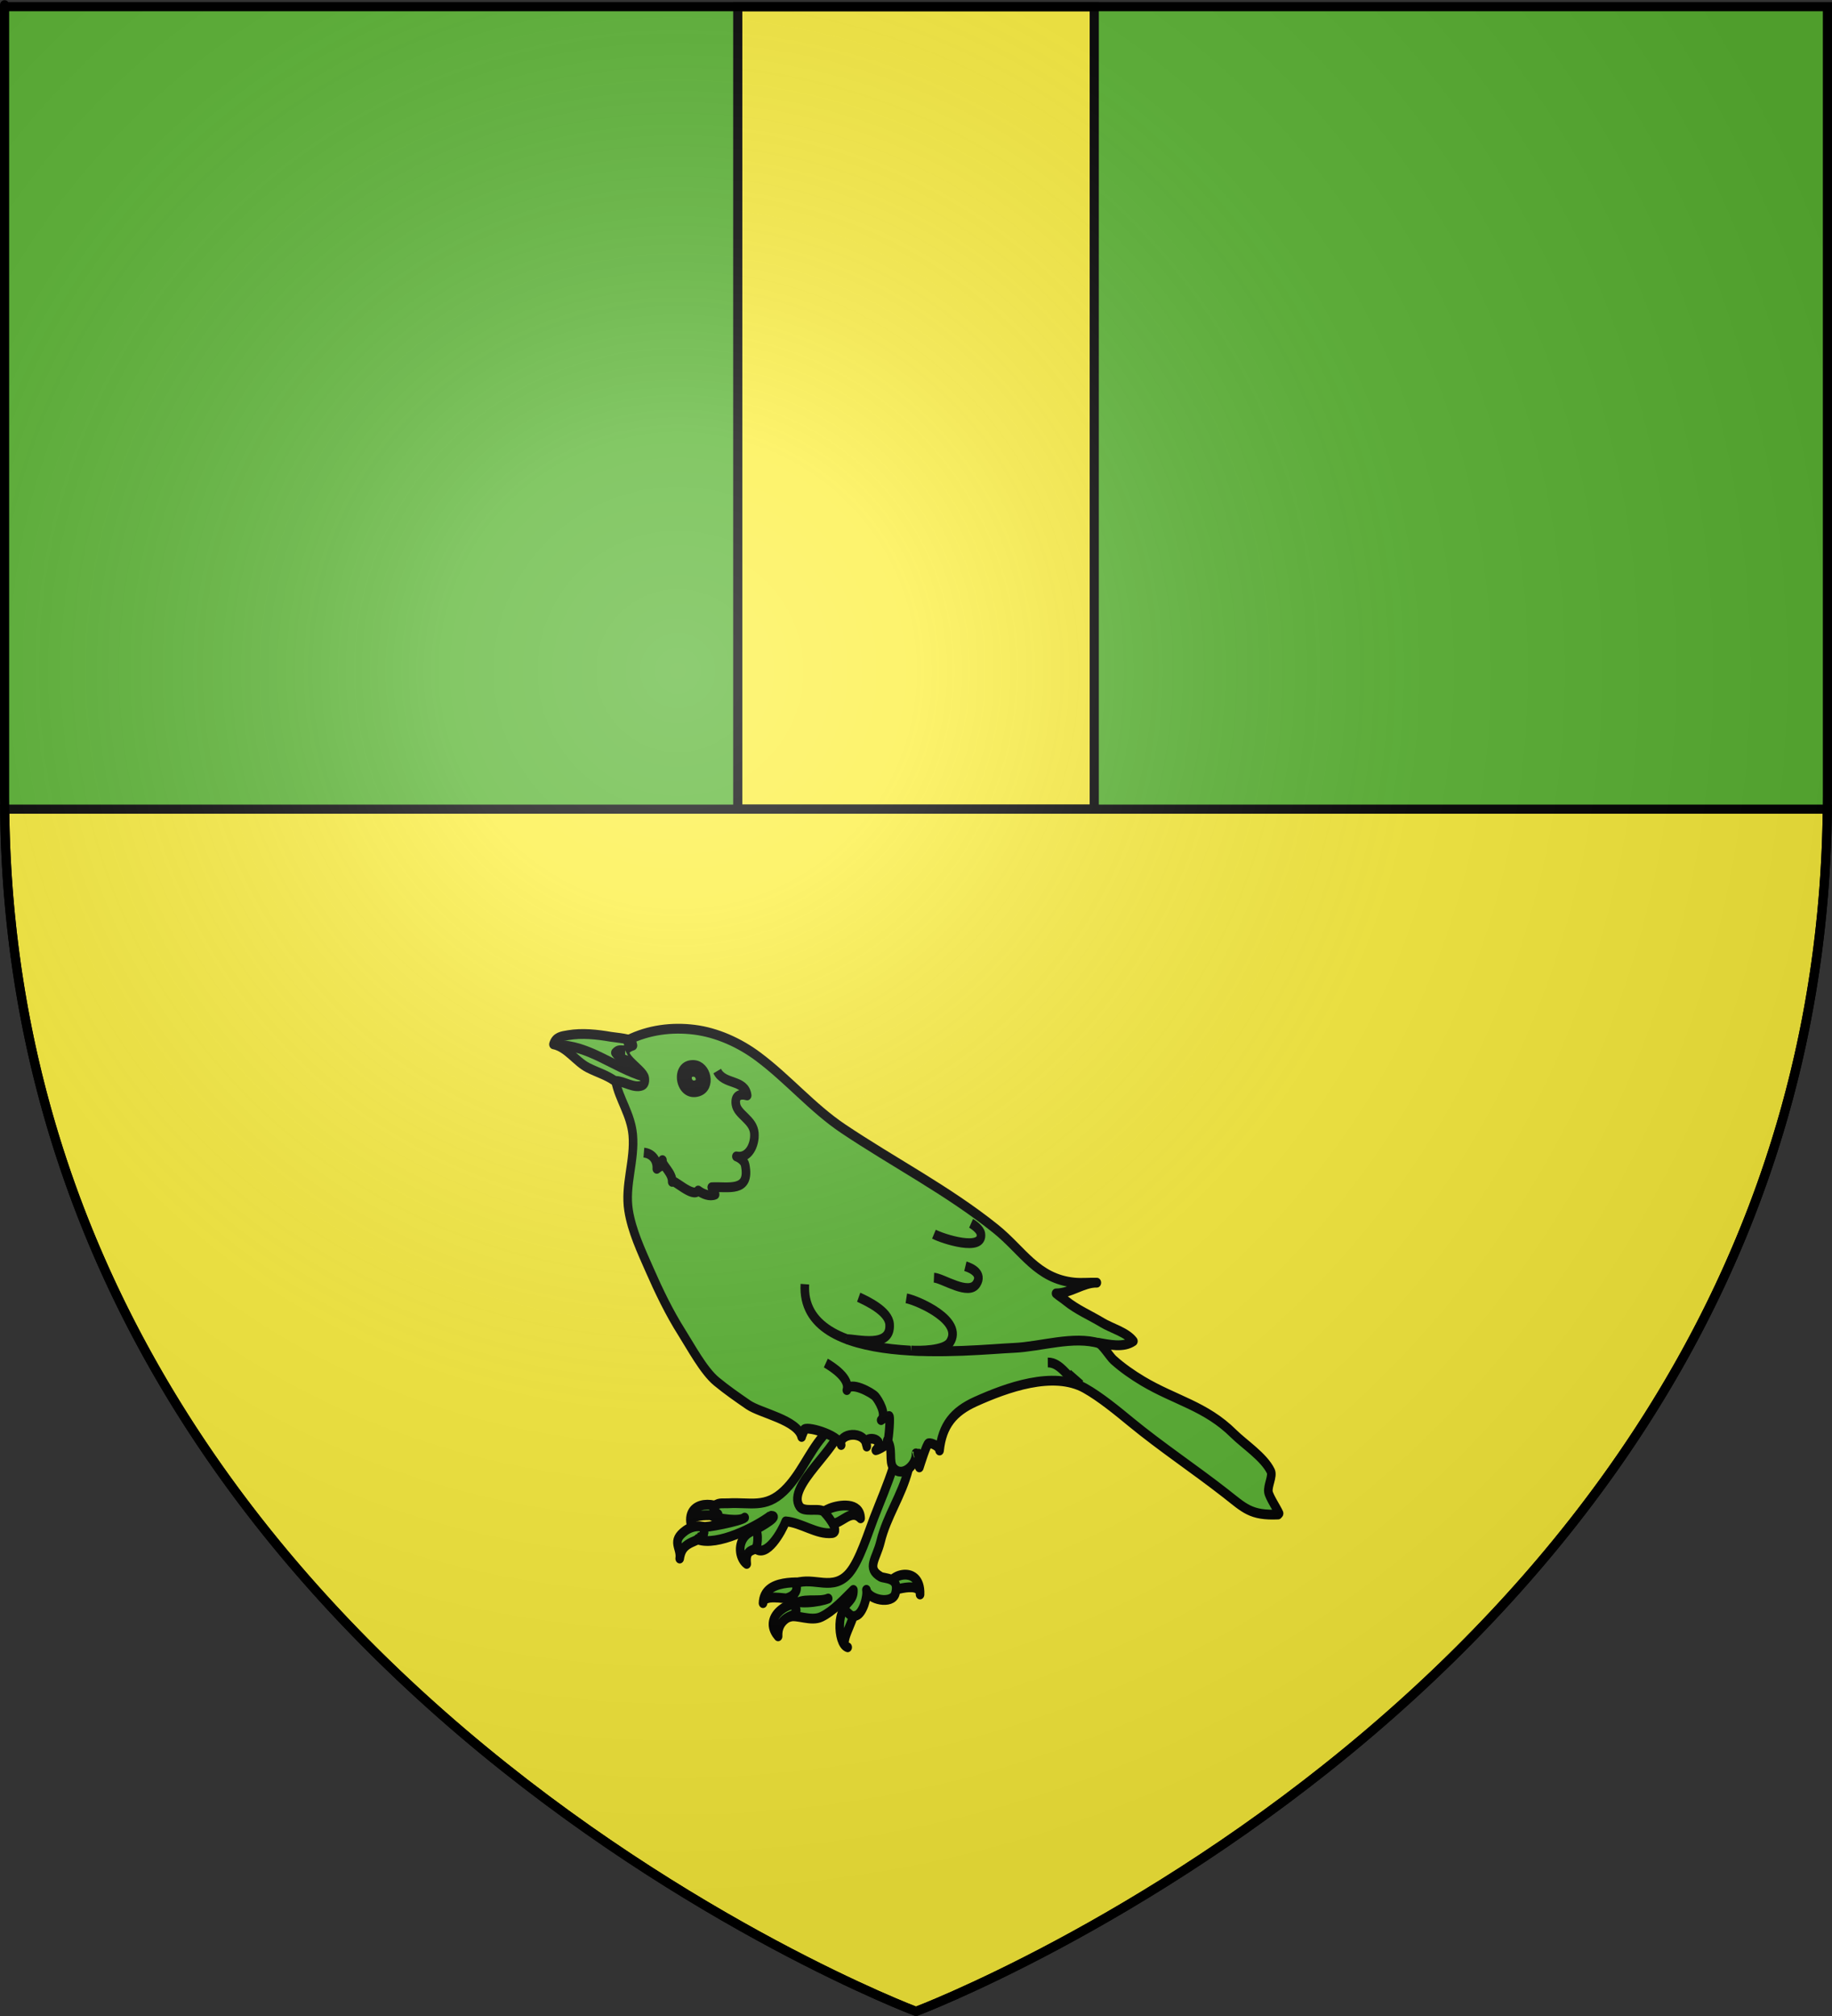 <?xml version="1.0" encoding="UTF-8" standalone="no"?>
<svg
   xmlns:dc="http://purl.org/dc/elements/1.1/"
   xmlns:cc="http://web.resource.org/cc/"
   xmlns:rdf="http://www.w3.org/1999/02/22-rdf-syntax-ns#"
   xmlns:svg="http://www.w3.org/2000/svg"
   xmlns="http://www.w3.org/2000/svg"
   xmlns:xlink="http://www.w3.org/1999/xlink"
   xmlns:sodipodi="http://sodipodi.sourceforge.net/DTD/sodipodi-0.dtd"
   xmlns:inkscape="http://www.inkscape.org/namespaces/inkscape"
   height="660"
   width="600"
   version="1.0"
   id="svg2"
   sodipodi:version="0.32"
   inkscape:version="0.45.1"
   sodipodi:docname="Blason_L_Hospitalet.svg"
   sodipodi:docbase="C:\monAtelierGraphique\Blasons"
   inkscape:export-filename="/Users/olivier/Desktop/Blason Rouge/Blason_Vide_3D.png"
   inkscape:export-xdpi="144"
   inkscape:export-ydpi="144"
   inkscape:output_extension="org.inkscape.output.svg.inkscape">
  <rect width="100%" height="100%" fill="#333333" stroke="none"/>
  <sodipodi:namedview
     inkscape:window-height="750"
     inkscape:window-width="1280"
     inkscape:pageshadow="2"
     inkscape:pageopacity="0.0"
     guidetolerance="10.0"
     gridtolerance="10.0"
     objecttolerance="10.0"
     borderopacity="1.0"
     bordercolor="#666666"
     pagecolor="#ffffff"
     id="base"
     showgrid="false"
     height="660px"
     inkscape:zoom="0.315"
     inkscape:cx="360.54576"
     inkscape:cy="198.56829"
     inkscape:window-x="-8"
     inkscape:window-y="-8"
     inkscape:current-layer="layer4" />
  <desc
     id="desc4">Flag of Canton of Valais (Wallis)</desc>
  <defs
     id="defs6">
    <linearGradient
       id="linearGradient2893">
      <stop
         style="stop-color:white;stop-opacity:0.314;"
         offset="0"
         id="stop2895" />
      <stop
         id="stop2897"
         offset="0.19"
         style="stop-color:white;stop-opacity:0.251;" />
      <stop
         style="stop-color:#6b6b6b;stop-opacity:0.125;"
         offset="0.6"
         id="stop2901" />
      <stop
         style="stop-color:black;stop-opacity:0.125;"
         offset="1"
         id="stop2899" />
    </linearGradient>
    <linearGradient
       id="linearGradient2885">
      <stop
         id="stop2887"
         offset="0"
         style="stop-color:white;stop-opacity:1;" />
      <stop
         style="stop-color:white;stop-opacity:1;"
         offset="0.229"
         id="stop2891" />
      <stop
         id="stop2889"
         offset="1"
         style="stop-color:black;stop-opacity:1;" />
    </linearGradient>
    <linearGradient
       id="linearGradient2955">
      <stop
         id="stop2867"
         offset="0"
         style="stop-color:#fd0000;stop-opacity:1;" />
      <stop
         style="stop-color:#e77275;stop-opacity:0.659;"
         offset="0.5"
         id="stop2873" />
      <stop
         style="stop-color:black;stop-opacity:0.323;"
         offset="1"
         id="stop2959" />
    </linearGradient>
    <radialGradient
       inkscape:collect="always"
       xlink:href="#linearGradient2955"
       id="radialGradient2961"
       cx="225.524"
       cy="218.901"
       fx="225.524"
       fy="218.901"
       r="300"
       gradientTransform="matrix(-4.167939e-4,2.183,-1.884,-3.599562e-4,615.597,-289.121)"
       gradientUnits="userSpaceOnUse" />
    <polygon
       id="star"
       transform="scale(53,53)"
       points="0,-1 0.588,0.809 -0.951,-0.309 0.951,-0.309 -0.588,0.809 0,-1 " />
    <clipPath
       id="clip">
      <path
         d="M 0,-200 L 0,600 L 300,600 L 300,-200 L 0,-200 z "
         id="path10" />
    </clipPath>
    <radialGradient
       inkscape:collect="always"
       xlink:href="#linearGradient2955"
       id="radialGradient1911"
       gradientUnits="userSpaceOnUse"
       gradientTransform="matrix(-4.167939e-4,2.183,-1.884,-3.599562e-4,615.597,-289.121)"
       cx="225.524"
       cy="218.901"
       fx="225.524"
       fy="218.901"
       r="300" />
    <radialGradient
       inkscape:collect="always"
       xlink:href="#linearGradient2955"
       id="radialGradient2865"
       gradientUnits="userSpaceOnUse"
       gradientTransform="matrix(0,1.749,-1.593,-1.049767e-7,551.788,-191.29)"
       cx="225.524"
       cy="218.901"
       fx="225.524"
       fy="218.901"
       r="300" />
    <radialGradient
       inkscape:collect="always"
       xlink:href="#linearGradient2955"
       id="radialGradient2871"
       gradientUnits="userSpaceOnUse"
       gradientTransform="matrix(0,1.386,-1.323,-5.741131e-8,-158.082,-109.541)"
       cx="225.524"
       cy="218.901"
       fx="225.524"
       fy="218.901"
       r="300" />
    <radialGradient
       inkscape:collect="always"
       xlink:href="#linearGradient2893"
       id="radialGradient3163"
       gradientUnits="userSpaceOnUse"
       gradientTransform="matrix(1.353,0,0,1.349,-77.629,-85.747)"
       cx="221.445"
       cy="226.331"
       fx="221.445"
       fy="226.331"
       r="300" />
  </defs>
  <g
     inkscape:groupmode="layer"
     id="layer3"
     inkscape:label="Fond écu"
     style="display:inline"
     sodipodi:insensitive="true">
    <path
       id="path2855"
       style="fill:#5ab532;fill-opacity:1;fill-rule:evenodd;stroke:none;stroke-width:1px;stroke-linecap:butt;stroke-linejoin:miter;stroke-opacity:1"
       d="M 300,658.5 C 300,658.5 598.5,546.18 598.5,260.728 C 598.5,-24.723 598.5,2.176 598.5,2.176 L 1.5,2.176 L 1.5,260.728 C 1.5,546.18 300,658.5 300,658.5 z "
       sodipodi:nodetypes="cccccc" />
  </g>
  <g
     inkscape:groupmode="layer"
     id="layer4"
     inkscape:label="Meubles"
     style="display:inline"
     sodipodi:insensitive="true">
    <path
       style="fill:#fcef3c;fill-opacity:1;fill-rule:nonzero;stroke:#000000;stroke-width:3;stroke-linecap:round;stroke-linejoin:miter;stroke-miterlimit:4;stroke-dashoffset:12;stroke-opacity:1;display:inline"
       d="M 241.625,2.188 L 241.625,264.906 L 358.375,264.906 L 358.375,2.188 L 241.625,2.188 z M 358.375,264.906 L 358.375,264.906 z M 241.625,264.906 L 241.625,264.906 z "
       id="rect3232"
       sodipodi:nodetypes="ccccccccc" />
    <path
       style="fill:#fcef3c;fill-opacity:1;fill-rule:nonzero;stroke:#000000;stroke-width:3;stroke-linecap:round;stroke-linejoin:miter;stroke-miterlimit:4;stroke-dashoffset:12;stroke-opacity:1;display:inline"
       d="M 1.531,264.906 C 4.437,547.263 300,658.5 300,658.5 C 300,658.5 595.563,547.263 598.469,264.906 L 1.531,264.906 z "
       id="rect4207" />
    <g
       style="fill:#5ab532;fill-opacity:1;stroke:#000000;stroke-width:18.033;stroke-linejoin:round;stroke-miterlimit:4;stroke-dasharray:none;stroke-opacity:1;display:inline"
       id="g5416"
       transform="matrix(0.156,0,0,0.178,180.652,336.248)">
      <path
         style="fill:#5ab532;fill-opacity:1;stroke:#000000;stroke-width:18.033;stroke-linejoin:round;stroke-miterlimit:4;stroke-dasharray:none;stroke-opacity:1"
         id="bec"
         d="M 34.906,14.833 C 21.229,16.87 8.38,18.019 3.928,31.693 C 31.96,36.477 51.033,63.401 76.204,74.627 C 96.43,83.648 113.785,87.566 131.751,98.437 C 145.336,106.657 184.043,136.114 201.333,114.56 C 212.834,100.219 188.096,72.122 182.72,59.138 C 177.891,47.466 186.07,39.633 176.623,29.835 C 168.061,20.956 135.759,19.619 124.145,17.849 C 95.262,13.447 64.034,10.507 34.937,14.829 C 34.927,14.83 34.917,14.832 34.906,14.833 z " />
      <g
         style="fill:#5ab532;fill-opacity:1;stroke:#000000;stroke-width:18.033;stroke-linejoin:round;stroke-miterlimit:4;stroke-dasharray:none;stroke-opacity:1"
         id="pattes_2_">
        <g
           style="fill:#5ab532;fill-opacity:1;stroke:#000000;stroke-width:18.033;stroke-linejoin:round;stroke-miterlimit:4;stroke-dasharray:none;stroke-opacity:1"
           id="griffes_8_">
          <path
             style="fill:#5ab532;fill-opacity:1;stroke:#000000;stroke-width:18.033;stroke-linejoin:round;stroke-miterlimit:4;stroke-dasharray:none;stroke-opacity:1"
             id="griffes_4_"
             d="M 471.334,1115.702 C 472.559,1117.307 473.96,1118.911 475.549,1120.513 C 473.677,1088.598 505.667,1077.491 532.595,1079.468 C 529.677,1050.879 496.92,1060.679 481.014,1072.241 C 464.111,1084.528 459.55,1100.253 471.334,1115.702 z " />
          <path
             style="fill:#5ab532;fill-opacity:1;stroke:#000000;stroke-width:18.033;stroke-linejoin:round;stroke-miterlimit:4;stroke-dasharray:none;stroke-opacity:1"
             id="griffes_5_"
             d="M 756.625,1030.396 C 740.203,1029.438 716.72,1036.185 709.269,1038.005 C 693.883,1008.606 776.464,984.027 773.557,1043.563 C 774.002,1034.419 766.622,1030.979 756.625,1030.396 z " />
          <path
             style="fill:#5ab532;fill-opacity:1;stroke:#000000;stroke-width:18.033;stroke-linejoin:round;stroke-miterlimit:4;stroke-dasharray:none;stroke-opacity:1"
             id="griffes_6_"
             d="M 615.226,1128.948 C 618.029,1108.397 649.184,1069.045 628.645,1065.088 C 598.375,1059.258 598.125,1134.319 621.62,1140.692 C 615.936,1139.15 614.426,1134.815 615.226,1128.948 z " />
          <path
             style="fill:#5ab532;fill-opacity:1;stroke:#000000;stroke-width:18.033;stroke-linejoin:round;stroke-miterlimit:4;stroke-dasharray:none;stroke-opacity:1"
             id="griffes_7_"
             d="M 443.9,1059.395 C 443.899,1059.419 443.898,1059.443 443.897,1059.467 C 444.628,1042.223 489.557,1051.915 497.411,1050.832 C 510.724,1048.996 547.469,1021.986 549.371,1022.018 C 520.213,1021.541 445.732,1013.741 443.9,1059.395 z " />
          <path
             style="fill:#5ab532;fill-opacity:1;stroke:#000000;stroke-width:18.033;stroke-linejoin:round;stroke-miterlimit:4;stroke-dasharray:none;stroke-opacity:1"
             id="griffes_3_"
             d="M 292.238,913.574 C 292.301,913.873 292.364,914.175 292.431,914.478 C 286.64,888.111 356.139,903.046 369.456,894.734 C 349.509,870.92 283.129,869.902 292.238,913.574 z " />
          <path
             style="fill:#5ab532;fill-opacity:1;stroke:#000000;stroke-width:18.033;stroke-linejoin:round;stroke-miterlimit:4;stroke-dasharray:none;stroke-opacity:1"
             id="griffes_2_"
             d="M 273.624,963.422 C 285.074,942.767 319.392,945.944 330.573,926.109 C 317.76,914.035 295.563,916.825 280.919,926.163 C 249.705,946.066 272.412,956.502 268.978,977.478 C 269.894,971.901 271.484,967.298 273.624,963.422 z " />
          <path
             style="fill:#5ab532;fill-opacity:1;stroke:#000000;stroke-width:18.033;stroke-linejoin:round;stroke-miterlimit:4;stroke-dasharray:none;stroke-opacity:1"
             id="griffes_1_"
             d="M 648.82,903.492 C 628.5,884.989 609.278,913.747 588.304,913.343 C 557.034,912.739 554.298,895.895 583.828,885.443 C 603.69,878.412 647.982,872.664 648.82,903.492 z " />
          <path
             style="fill:#5ab532;fill-opacity:1;stroke:#000000;stroke-width:18.033;stroke-linejoin:round;stroke-miterlimit:4;stroke-dasharray:none;stroke-opacity:1"
             id="griffes"
             d="M 399.509,975.762 C 401.912,980.608 405.143,984.578 409.677,987.346 C 405.382,953.775 430.113,967.447 439.715,949.814 C 450.081,930.779 441.122,919.667 420.333,927.295 C 398.109,935.45 390.857,958.3 399.509,975.762 z " />
        </g>
        <path
           style="fill:#5ab532;fill-opacity:1;stroke:#000000;stroke-width:18.033;stroke-linejoin:round;stroke-miterlimit:4;stroke-dasharray:none;stroke-opacity:1"
           id="pattes_1_"
           d="M 568.673,753.364 C 568.683,753.353 568.694,753.343 568.704,753.332 C 580.916,740.498 587.211,727.331 607.576,731.709 C 606.87,772.518 492.326,843.592 520.565,881.516 C 529.186,893.057 558.056,884.398 569.773,890.226 C 574.632,892.644 608.799,928.86 588.562,930.694 C 556.105,933.63 524.013,911.199 491.495,909.118 C 491.489,909.133 491.482,909.146 491.476,909.161 C 483.102,928.138 451.635,976.468 428.435,959.143 C 433.914,953.186 435.171,919.37 424.405,925.85 C 422.403,927.055 480.821,900.028 462.593,899.018 C 462.473,899.011 459.583,898.655 459.655,898.806 C 426.749,920.557 347.848,954.746 307.899,942.667 C 307.484,942.816 307.888,939.004 307.899,939.018 C 320.802,936.402 322.619,930.802 317.669,918.908 C 319.004,922.117 397.943,908.637 405.337,902.161 C 395.81,910.447 347.638,903.966 337.979,899.415 C 339.686,898.682 348.072,894.824 349.568,895.924 C 344.527,892.217 340.993,889.242 338.974,883.415 C 349.248,873.611 357.293,876.514 370.824,875.848 C 417.569,873.546 448.936,885.77 487.793,853.12 C 521.604,824.709 538.519,784.831 568.673,753.364 z " />
        <path
           style="fill:#5ab532;fill-opacity:1;stroke:#000000;stroke-width:18.033;stroke-linejoin:round;stroke-miterlimit:4;stroke-dasharray:none;stroke-opacity:1"
           id="pattes"
           d="M 676.581,903.094 C 664.352,930.948 646.509,981.311 625.259,1003.596 C 590.986,1039.538 551.089,1010.118 511.948,1023.066 C 511.966,1023.098 511.984,1023.129 512.002,1023.162 C 519.364,1036.245 508.535,1046.099 497.294,1049.395 C 508.508,1064.09 563.257,1057.566 580.69,1051.042 C 559.745,1058.88 524.223,1047.593 508.651,1063.918 C 518.667,1073.309 512.389,1080.451 499.678,1084.841 C 514.284,1079.797 544.532,1093.877 566.306,1084.774 C 591.01,1074.445 613.087,1053.03 633.602,1035.22 C 634.934,1055.217 616.543,1058.072 612.92,1071.696 C 624.824,1076.336 626.395,1086.616 639.709,1082.397 C 653.759,1077.944 663.593,1047.786 660.965,1035.05 C 660.963,1035.038 660.96,1035.028 660.958,1035.016 C 664.778,1053.406 715.311,1062.6 721.789,1041.795 C 731.42,1010.87 698.926,1015.094 690.621,1010.81 C 659.995,995.014 681.905,978.151 690.738,946.053 C 703.336,900.243 735.269,861.194 749.028,814.203 C 752.889,801.012 757.511,790.784 755.602,776.075 C 751.529,744.701 717.859,807.438 717.152,809.374 C 705.356,841.682 690.403,871.612 676.581,903.094 z " />
      </g>
      <path
         style="fill:#5ab532;fill-opacity:1;stroke:#000000;stroke-width:18.033;stroke-linejoin:round;stroke-miterlimit:4;stroke-dasharray:none;stroke-opacity:1"
         id="corps"
         d="M 189.512,107.473 C 194.161,105.859 196.703,101.792 195.536,93.687 C 193.054,76.437 123.942,47.769 170.82,33.891 C 171.001,33.987 169.559,30.12 169.574,30.092 C 166.484,28.801 163.126,28.526 159.9,27.663 C 159.861,27.716 159.559,23.867 159.948,24.065 C 203.35,5.067 252.625,-0.324 299.835,4.868 C 346.825,10.036 394.332,28.616 433.728,54.427 C 496.731,95.705 547.945,149.119 612.089,186.814 C 717.518,248.771 832.422,300.74 932.101,370.862 C 989.655,411.35 1018.709,462.767 1096.787,469.868 C 1112.504,471.297 1128.907,469.718 1144.709,470.09 C 1116.392,469.424 1089.161,490.001 1059.103,489.816 C 1065.367,494.539 1072.982,498.592 1079.674,503.393 C 1102.469,519.745 1131.57,530.582 1156.323,543.773 C 1175.331,553.901 1207.448,561.318 1221.499,577.645 C 1200.485,590.415 1170.359,583.935 1146.908,580.575 C 1154.526,581.667 1172.046,606.215 1179.732,612.244 C 1198.452,626.929 1219.821,639.896 1240.865,650.923 C 1308.89,686.568 1372.886,696.73 1431.805,747.8 C 1454.221,767.23 1495.292,790.547 1509.82,816.676 C 1514.815,825.659 1503.009,843.484 1504.967,855.044 C 1506.497,864.083 1523.649,886.504 1527.343,894.463 C 1526.667,895.12 1526,895.787 1525.343,896.463 C 1467.57,898.752 1454.662,884.77 1414.319,857.171 C 1349.213,812.631 1279.41,771.959 1216.734,726.813 C 1187.65,705.863 1151.933,680.118 1119.801,664.288 C 1053.385,631.567 954.325,663.446 890.15,688.804 C 844.108,706.996 820.051,732.367 814.524,778.779 C 815.344,771.893 797.353,763.926 791.459,765.503 C 787.55,766.548 774.161,804.364 772.089,809.833 C 775.905,799.764 772.216,792.573 768.797,783.822 C 768.818,783.751 765.017,784.076 764.901,784.021 C 766.743,805.106 736.198,829.989 717.798,811.002 C 706.805,799.657 717.932,774.059 704.731,760.199 C 711.094,766.88 684.194,777.991 680.671,778.24 C 705.567,755.147 650.073,749.123 661.697,769.853 C 661.689,769.84 661.572,772.591 661.749,771.011 C 657.963,739.695 601.392,746.918 607.966,768.66 C 602.091,749.227 531.195,732.142 529.927,740.996 C 529.173,746.258 525.828,749.805 524.998,753.82 C 516.534,722.475 439.002,710.457 412.814,694.662 C 390.369,681.126 367.236,667.067 345.965,651.637 C 319.248,632.256 292.465,588.294 273.245,561.676 C 246.94,525.246 225.218,485.623 205.152,445.492 C 205.148,445.483 205.144,445.476 205.134,445.456 C 188.196,411.579 168.589,375.093 161.676,337.468 C 153.063,290.587 175.297,244.937 170.417,198.165 C 166.472,160.348 141.831,132.915 134.221,99.033 C 151.075,98.905 172.784,113.28 189.512,107.473 z " />
      <g
         style="fill:#5ab532;fill-opacity:1;stroke:#000000;stroke-width:18.033;stroke-linejoin:round;stroke-miterlimit:4;stroke-dasharray:none;stroke-opacity:1"
         id="lignes">
        <path
           style="fill:#5ab532;fill-opacity:1;stroke:#000000;stroke-width:18.033;stroke-linejoin:round;stroke-miterlimit:4;stroke-dasharray:none;stroke-opacity:1"
           id="path5384"
           d="M 531.749,472.866 C 521.411,631.304 881.424,593.436 970.75,590.001 C 1027.538,587.817 1095.392,567.165 1150.748,581.866" />
        <path
           style="fill:#5ab532;fill-opacity:1;stroke:#000000;stroke-width:18.033;stroke-linejoin:round;stroke-miterlimit:4;stroke-dasharray:none;stroke-opacity:1"
           id="path5386"
           d="M 1107.749,657.866 C 1084.48,646.481 1069.446,616.624 1041.749,616.866" />
        <path
           style="fill:#5ab532;fill-opacity:1;stroke:#000000;stroke-width:18.033;stroke-linejoin:round;stroke-miterlimit:4;stroke-dasharray:none;stroke-opacity:1"
           id="path5388"
           d="M 1084.749,637.866 C 1091.997,643.077 1102.933,652.158 1110.749,657.866" />
        <path
           style="fill:#5ab532;fill-opacity:1;stroke:#000000;stroke-width:18.033;stroke-linejoin:round;stroke-miterlimit:4;stroke-dasharray:none;stroke-opacity:1"
           id="path5390"
           d="M 644.749,496.866 C 662.687,504.12 707.656,522.624 709.629,546.516 C 713.345,591.683 641.857,573.866 617.749,573.866" />
        <path
           style="fill:#5ab532;fill-opacity:1;stroke:#000000;stroke-width:18.033;stroke-linejoin:round;stroke-miterlimit:4;stroke-dasharray:none;stroke-opacity:1"
           id="path5392"
           d="M 744.749,498.866 C 769.001,503.05 866.491,540.126 836.064,580.147 C 824.326,595.587 772.562,595.869 754.749,594.866" />
        <path
           style="fill:#5ab532;fill-opacity:1;stroke:#000000;stroke-width:18.033;stroke-linejoin:round;stroke-miterlimit:4;stroke-dasharray:none;stroke-opacity:1"
           id="path5394"
           d="M 802.749,460.866 C 821.352,461.765 875.91,494.917 892.2,471.918 C 905.16,453.619 882.936,443.717 868.749,439.866" />
        <path
           style="fill:#5ab532;fill-opacity:1;stroke:#000000;stroke-width:18.033;stroke-linejoin:round;stroke-miterlimit:4;stroke-dasharray:none;stroke-opacity:1"
           id="path5396"
           d="M 802.749,380.866 C 820.138,389.142 907.558,414.129 901.191,379.913 C 899.818,372.532 886.912,363.984 880.749,360.866" />
        <path
           style="fill:#5ab532;fill-opacity:1;stroke:#000000;stroke-width:18.033;stroke-linejoin:round;stroke-miterlimit:4;stroke-dasharray:none;stroke-opacity:1"
           id="path5398"
           d="M 193.749,230.866 C 210.32,232.412 222.08,243.491 220.9,260.715 C 229.825,253.626 230.8,259.25 232.749,244.724 C 232.493,244.419 232.718,244.239 232.68,245.7 C 232.44,255.025 254.046,268.027 253.203,284.692 C 253.603,276.784 297.389,315.885 307.763,300.621 C 317.29,307.024 331.986,312.202 343.277,308.066 C 344.479,307.626 337.112,295.756 336.242,294.613 C 369.414,292.799 418.188,305.328 406.339,253.482 C 404.625,245.982 394.733,240.043 388.001,237.866 C 413.044,242.652 427.543,216.743 425.693,195.192 C 423.561,170.341 390.153,161.253 386.939,141.915 C 384.479,127.113 394.021,121.6 410.599,125.714 C 406.197,95.764 361.045,106.598 347.75,80.865" />
        <path
           style="fill:#5ab532;fill-opacity:1;stroke:#000000;stroke-width:18.033;stroke-linejoin:round;stroke-miterlimit:4;stroke-dasharray:none;stroke-opacity:1"
           id="path5400"
           d="M 575.749,617.866 C 590.275,625.377 627.221,646.263 619.853,667.65 C 626.028,649.726 672.896,672.732 679.508,679.224 C 686.659,686.246 704.274,712.568 691.863,722.839 C 695.812,719.571 703.604,717.762 708.278,715.381 C 712.301,713.331 707.835,756.906 705.749,761.865" />
        <path
           style="fill:#5ab532;fill-opacity:1;stroke:#000000;stroke-width:18.033;stroke-linejoin:round;stroke-miterlimit:4;stroke-dasharray:none;stroke-opacity:1"
           id="path5402"
           d="M 192.749,90.866 C 129.342,73.968 78.84,33.19 9.749,32.866" />
        <path
           style="fill:#5ab532;fill-opacity:1;stroke:#000000;stroke-width:18.033;stroke-linejoin:round;stroke-miterlimit:4;stroke-dasharray:none;stroke-opacity:1"
           id="path5404"
           d="M 154.551,42.961 C 145.271,42.876 140.524,40.638 133.946,47.138 C 141.599,57.084 154.375,60.99 166.551,63.211" />
      </g>
      <path
         style="fill:#5ab532;fill-opacity:1;stroke:#000000;stroke-width:18.033;stroke-linejoin:round;stroke-miterlimit:4;stroke-dasharray:none;stroke-opacity:1"
         id="oeil_2"
         d="M 307.757,118.634 C 336.561,110.967 326.343,71.168 298.587,69.766 C 256.528,67.643 268.105,129.173 307.757,118.634 z " />
      <path
         style="fill:#5ab532;fill-opacity:1;stroke:#000000;stroke-width:18.033;stroke-linejoin:round;stroke-miterlimit:4;stroke-dasharray:none;stroke-opacity:1"
         id="oeil_1"
         d="M 303.138,106.707 C 317.54,102.874 312.431,82.974 298.553,82.273 C 277.523,81.212 283.312,111.977 303.138,106.707 z " />
    </g>
  </g>
  <g
     inkscape:groupmode="layer"
     id="layer2"
     inkscape:label="Reflet final"
     style="display:inline"
     sodipodi:insensitive="true">
    <path
       sodipodi:nodetypes="cccccc"
       d="M 300,658.5 C 300,658.5 598.5,546.18 598.5,260.728 C 598.5,-24.723 598.5,2.176 598.5,2.176 L 1.5,2.176 L 1.5,260.728 C 1.5,546.18 300,658.5 300,658.5 z "
       style="opacity:1;fill:url(#radialGradient3163);fill-opacity:1;fill-rule:evenodd;stroke:none;stroke-width:1px;stroke-linecap:butt;stroke-linejoin:miter;stroke-opacity:1"
       id="path2875"
       inkscape:export-xdpi="144"
       inkscape:export-ydpi="144" />
  </g>
  <g
     inkscape:groupmode="layer"
     id="layer1"
     inkscape:label="Contour final"
     style="display:inline"
     sodipodi:insensitive="true">
    <path
       sodipodi:nodetypes="cccccc"
       d="M 300,658.5 C 300,658.5 1.5,546.18 1.5,260.728 C 1.5,-24.723 1.5,2.176 1.5,2.176 L 598.5,2.176 L 598.5,260.728 C 598.5,546.18 300,658.5 300,658.5 z "
       style="opacity:1;fill:none;fill-opacity:1;fill-rule:evenodd;stroke:#000000;stroke-width:3;stroke-linecap:butt;stroke-linejoin:miter;stroke-miterlimit:4;stroke-dasharray:none;stroke-opacity:1"
       id="path1411"
       inkscape:export-xdpi="144"
       inkscape:export-ydpi="144" />
  </g>
</svg>
